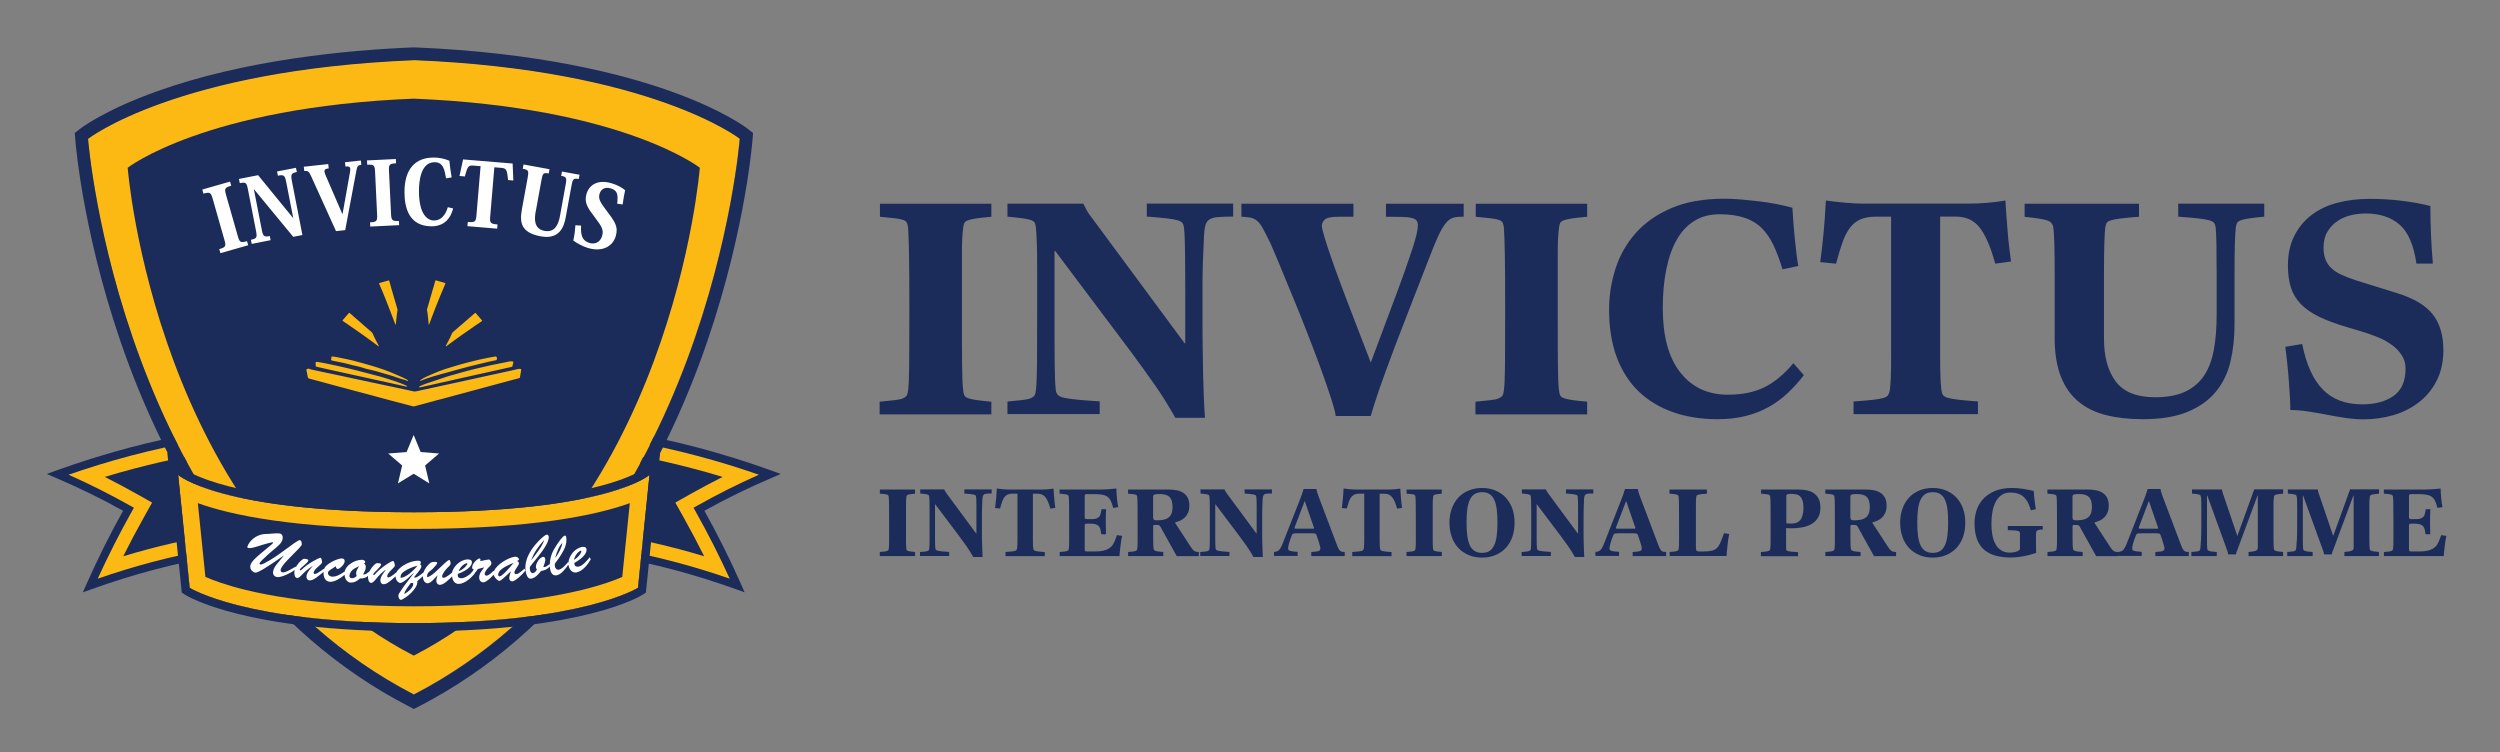 <?xml version="1.0" encoding="UTF-8"?>
<svg id="Layer_1" xmlns="http://www.w3.org/2000/svg" version="1.1" viewBox="0 0 321.33 96.72">
  <rect x="0" y="0" width="321.33" height="96.72" fill="#808080" stroke="none"/>
  <!-- Generator: Adobe Illustrator 29.4.0, SVG Export Plug-In . SVG Version: 2.1.0 Build 152)  -->
  <defs>
    <style>
      .st0, .st1, .st2 {
        fill-rule: evenodd;
      }

      .st0, .st3 {
        fill: #1c2c5a;
      }

      .st1 {
        fill: #fff;
      }

      .st2 {
        fill: #fcb813;
      }
    </style>
  </defs>
  <g>
    <path class="st0" d="M27.78,70.96c-2.72.47-5.43,1.07-8.13,1.78-2.7.72-5.38,1.55-8.05,2.52,1.46-3.3,3.1-6.58,4.92-9.81-2.9-1.63-5.93-3.14-9.1-4.49,3.04-1.1,6.11-2.06,9.19-2.87,3.08-.82,6.18-1.5,9.28-2.03.3,2.35.6,4.71.9,7.06.33,2.61.66,5.23,1,7.84"/>
    <path class="st2" d="M23.96,58.69c.2,1.57.4,3.14.6,4.71.24,1.92.49,3.83.73,5.75-2.09.41-4.17.89-6.22,1.43-1.08.29-2.16.59-3.23.92.83-1.67,1.71-3.32,2.62-4.95l1.09-1.95-1.95-1.1c-1.35-.76-2.73-1.49-4.13-2.2,1.23-.37,2.46-.73,3.7-1.05,2.24-.59,4.51-1.12,6.79-1.57M25.89,56.06c-3.1.54-6.2,1.22-9.28,2.03-3.08.82-6.15,1.77-9.19,2.87,3.17,1.35,6.2,2.86,9.1,4.49-1.81,3.23-3.45,6.51-4.92,9.81,2.67-.96,5.35-1.8,8.05-2.52,2.7-.72,5.41-1.31,8.13-1.78-.33-2.61-.66-5.23-1-7.84-.3-2.35-.6-4.71-.9-7.06"/>
    <path class="st0" d="M10.64,76.16l.49-1.11c1.4-3.17,2.98-6.33,4.69-9.4-2.76-1.54-5.65-2.95-8.6-4.21l-1.21-.52,1.23-.45c3.03-1.09,6.13-2.06,9.23-2.89,3.07-.82,6.21-1.5,9.33-2.04l.53-.09.07.54c.3,2.35.6,4.71.9,7.06l1.06,8.33-.49.08c-2.71.47-5.43,1.07-8.09,1.77-2.69.71-5.38,1.56-8.01,2.5l-1.14.41ZM8.82,61.02c2.72,1.21,5.39,2.55,7.94,3.99l.45.25-.25.45c-1.59,2.83-3.06,5.74-4.4,8.67,2.29-.8,4.62-1.51,6.95-2.13,2.53-.67,5.11-1.24,7.69-1.71l-.93-7.36c-.28-2.17-.55-4.35-.83-6.52-2.91.52-5.83,1.17-8.7,1.93-2.65.7-5.31,1.52-7.91,2.42Z"/>
    <path class="st0" d="M78.58,70.96c2.72.47,5.43,1.07,8.13,1.78,2.7.72,5.38,1.55,8.05,2.52-1.46-3.3-3.1-6.58-4.92-9.81,2.9-1.63,5.93-3.14,9.1-4.49-3.04-1.1-6.11-2.06-9.19-2.87-3.08-.82-6.18-1.5-9.28-2.03-.3,2.35-.6,4.71-.9,7.06-.33,2.61-.66,5.23-1,7.84"/>
    <path class="st2" d="M82.39,58.69c-.2,1.57-.4,3.14-.6,4.71-.24,1.92-.49,3.83-.73,5.75,2.09.41,4.17.89,6.22,1.43,1.08.29,2.16.59,3.23.92-.83-1.67-1.71-3.32-2.62-4.95l-1.09-1.95,1.95-1.1c1.35-.76,2.73-1.49,4.13-2.2-1.23-.37-2.46-.73-3.7-1.05-2.24-.59-4.51-1.12-6.79-1.57M80.47,56.06c3.1.54,6.2,1.22,9.28,2.03,3.08.82,6.15,1.77,9.19,2.87-3.17,1.35-6.2,2.86-9.1,4.49,1.81,3.23,3.45,6.51,4.92,9.81-2.67-.96-5.35-1.8-8.05-2.52-2.7-.72-5.41-1.31-8.13-1.78.33-2.61.66-5.23,1-7.84.3-2.35.6-4.71.9-7.06"/>
    <path class="st0" d="M95.72,76.16l-.49-1.11c-1.4-3.17-2.98-6.33-4.69-9.4,2.76-1.54,5.65-2.95,8.6-4.21l1.21-.52-1.23-.45c-3.03-1.09-6.13-2.06-9.23-2.89-3.07-.82-6.21-1.5-9.33-2.04l-.53-.09-.07.54c-.3,2.35-.6,4.71-.9,7.06l-1.06,8.33.49.08c2.71.47,5.43,1.07,8.09,1.77,2.69.71,5.38,1.56,8.01,2.5l1.14.41ZM97.53,61.02c-2.72,1.21-5.39,2.55-7.94,3.99l-.45.25.25.45c1.59,2.83,3.07,5.74,4.4,8.67-2.29-.8-4.62-1.51-6.95-2.13-2.53-.67-5.11-1.24-7.69-1.71l.93-7.36c.28-2.17.55-4.35.83-6.52,2.91.52,5.83,1.17,8.7,1.93,2.65.7,5.31,1.52,7.91,2.42Z"/>
    <path class="st2" d="M53.18,7.69c-30.54,1.24-41.89,10.11-41.89,10.11,0,0,4.04,51.84,41.89,71.44,37.85-19.6,41.89-71.44,41.89-71.44,0,0-11.35-8.87-41.89-10.11"/>
    <path class="st0" d="M53.18,12.68c-26.8,1.09-36.77,8.88-36.77,8.88,0,0,3.55,45.5,36.77,62.71,33.22-17.2,36.77-62.71,36.77-62.71,0,0-9.96-7.79-36.77-8.88"/>
    <path class="st0" d="M53.2,7.73c30.54,1.24,41.89,10.11,41.89,10.11,0,0-4.04,51.84-41.89,71.44C15.36,69.69,11.32,17.85,11.32,17.85c0,0,11.35-8.87,41.89-10.11ZM53.2,6.09h-.07c-8.82.36-21.68,1.63-32.88,5.62-6.83,2.43-9.83,4.75-9.95,4.84l-.69.54.07.88c.04.54,1.09,13.37,6.85,28.82,3.39,9.09,7.71,17.18,12.85,24.05,6.45,8.62,14.22,15.32,23.07,19.9l.75.39.75-.39c8.85-4.58,16.62-11.28,23.07-19.9,5.14-6.86,9.46-14.95,12.85-24.05,5.75-15.45,6.81-28.28,6.85-28.82l.07-.88-.69-.54c-.12-.1-3.13-2.41-9.95-4.84-6.18-2.2-16.9-4.97-32.88-5.62h-.07Z"/>
    <path class="st0" d="M53.19,65.83c-25,0-30.29-4.8-30.29-4.8l1.48,14.51s7.13,4.54,28.81,4.54,28.81-4.54,28.81-4.54l1.48-14.51s-5.29,4.8-30.29,4.8"/>
    <path class="st2" d="M80.95,64.67l-.97,9.48c-.92.41-2.58,1.04-5.16,1.67-7.15,1.75-15.71,2.11-21.63,2.11s-14.48-.37-21.63-2.11c-2.58-.63-4.25-1.27-5.16-1.67l-.97-9.48c4.21,1.52,12.43,3.31,27.76,3.31s23.55-1.79,27.76-3.31ZM83.48,61.04s-5.29,4.8-30.29,4.8-30.29-4.8-30.29-4.8l1.48,14.51s7.13,4.54,28.81,4.54,28.81-4.54,28.81-4.54l1.48-14.51Z"/>
    <path class="st0" d="M83.48,61.04l-1.48,14.51s-7.13,4.54-28.81,4.54-28.81-4.54-28.81-4.54l-1.48-14.51s5.29,4.8,30.29,4.8,30.29-4.8,30.29-4.8ZM21.5,58.18l.33,2.96,1.48,14.51.05.52.44.28c.3.19,7.65,4.71,29.39,4.71s29.09-4.52,29.39-4.71l.44-.28.05-.52,1.48-14.51.3-2.94-2.09,2.03c-.11.09-1.54,1.18-5.71,2.26-7.22,1.87-16.96,2.26-23.86,2.26s-16.64-.39-23.86-2.26c-4.17-1.08-5.6-2.17-5.71-2.26l-2.11-2.05Z"/>
    <polygon class="st1" points="53.17 60.89 51.15 62.13 51.69 59.83 49.9 58.29 52.26 58.1 53.17 55.91 54.07 58.1 56.43 58.29 54.64 59.83 55.18 62.13 53.17 60.89"/>
    <path class="st2" d="M63.87,46.01s0,.07,0,.11c0,.11-.04.16-.17.19-.29.06-.57.12-.86.18-.47.11-.94.23-1.41.34-.41.1-.81.19-1.22.3-.33.08-.65.18-.97.26-.56.14-1.11.31-1.66.46-.66.18-1.32.35-1.97.55-.52.16-1.03.33-1.53.54-.03.01-.08.06-.1.01-.02-.04.04-.06.07-.09.26-.21.55-.35.85-.49.54-.25,1.08-.47,1.63-.69.47-.19.96-.33,1.45-.48.76-.23,1.51-.46,2.28-.65.47-.12.94-.23,1.4-.34.66-.16,1.33-.26,2-.39.11-.02.22.08.21.19ZM42.74,45.82c.28.03.56.08.84.14.59.13,1.19.23,1.77.38.84.22,1.68.45,2.52.7,1.09.32,2.15.7,3.19,1.17.41.18.82.34,1.21.56.05.03.1.07.15.1.02.01.05.03.03.06-.01.03-.04.02-.07.02-.11-.01-.2-.07-.3-.1-.39-.1-.78-.23-1.16-.36-.34-.12-.68-.24-1.03-.33-.52-.14-1.03-.3-1.55-.45-.44-.13-.9-.21-1.35-.33-.2-.05-.39-.12-.58-.18-.33-.11-.67-.16-1.01-.24-.39-.1-.78-.21-1.18-.3-.48-.11-.96-.19-1.43-.29-.05,0-.09-.02-.13-.04-.13-.05-.14-.07-.08-.2.02-.05.02-.1.01-.16-.01-.12.02-.15.15-.15ZM48.7,44.52c-.05,0-.08-.02-.11-.05-.29-.22-.59-.44-.89-.66-.29-.21-.58-.43-.88-.64-.32-.23-.64-.44-.95-.67-.47-.33-.94-.66-1.42-.98-.12-.08-.25-.17-.37-.25-.06-.04-.08-.07-.02-.13.26-.3.53-.61.79-.91.03-.04.06-.03.09,0,.22.19.44.38.65.57.24.21.49.42.73.63.23.2.45.4.67.59.24.21.48.41.72.62.08.07.16.14.2.24.21.53.5,1.02.75,1.53.01.03.04.05.04.1ZM61.98,41.21s-.03.05-.05.07c-.3.2-.6.4-.9.61-.3.21-.6.41-.89.62-.24.18-.49.34-.73.51-.26.19-.54.38-.8.57-.28.2-.56.41-.84.61-.11.08-.22.18-.34.26-.02.01-.04.03-.06.04-.02.01-.04.03-.06.01-.02-.02,0-.04,0-.06.06-.12.12-.24.18-.36.22-.4.42-.81.6-1.23.03-.08.08-.14.14-.19.32-.26.62-.53.93-.8.34-.29.67-.58,1.01-.87.29-.25.58-.5.86-.75.04-.04.07-.06.12,0,.26.3.52.6.78.9.01.02.03.04.04.05ZM54.88,39.82c0-.09.04-.16.06-.24.13-.46.26-.93.4-1.39.17-.57.34-1.14.5-1.71.04-.12.07-.25.1-.37.02-.07.05-.08.11-.07.37.11.75.21,1.12.32.07.02.09.06.06.13-.24.56-.48,1.12-.71,1.69-.2.48-.39.97-.58,1.45-.19.49-.38.99-.57,1.49-.07.17-.12.35-.19.53-.01.03-.02.08-.06.07-.04,0-.02-.05-.02-.08-.05-.45-.09-.89-.14-1.34-.02-.15-.05-.29-.08-.44,0-.02,0-.03,0-.04ZM51.1,39.82c-.04.2-.07.4-.09.6-.03.28-.06.55-.09.83-.01.14-.03.27-.04.41,0,.03,0,.06-.03.07-.04,0-.04-.04-.05-.06-.09-.23-.17-.46-.26-.69-.14-.37-.28-.73-.42-1.1-.22-.55-.42-1.11-.65-1.66-.18-.43-.34-.86-.54-1.29-.07-.14-.12-.3-.19-.44-.03-.07,0-.1.06-.12.28-.08.56-.16.83-.24.09-.02.18-.04.26-.07.1-.04.13,0,.16.09.07.27.15.53.22.8.15.51.29,1.02.44,1.52.12.41.24.82.36,1.22.01.04.02.09.03.13ZM40.57,46.8s0-.08,0-.12c0-.14.05-.19.19-.17.37.05.74.13,1.11.2.53.1,1.05.22,1.57.33.75.15,1.49.36,2.24.53.49.12.97.26,1.46.38.57.14,1.15.29,1.72.45.59.16,1.18.36,1.76.55.53.18,1.06.35,1.56.6.05.03.16.04.14.1-.02.06-.12.03-.18.02-.86-.19-1.72-.38-2.58-.57-.89-.2-1.79-.38-2.68-.59-.64-.15-1.28-.28-1.92-.42-.66-.15-1.33-.3-1.99-.44-.66-.15-1.32-.29-1.98-.44-.09-.02-.17-.04-.26-.06-.14-.04-.15-.05-.15-.19v-.13ZM65.67,46.44c.38.02.33.03.27.33-.02.1-.04.2-.08.3-.02.05-.05.08-.11.09-.27.06-.54.12-.82.18-.79.18-1.58.35-2.37.53-.84.19-1.67.37-2.51.56-.63.15-1.27.27-1.91.43-.64.15-1.28.28-1.92.43-.65.15-1.31.29-1.96.44-.11.03-.22.06-.33.05-.03,0-.07,0-.08-.05,0-.03.03-.05.06-.06.27-.14.56-.26.85-.36.69-.24,1.39-.45,2.08-.7.76-.27,1.55-.47,2.32-.69.61-.17,1.22-.35,1.84-.49.51-.12,1.03-.23,1.54-.36.7-.18,1.41-.28,2.11-.44.29-.07.59-.13.89-.18.05,0,.1,0,.13-.01ZM39.61,47.38c.11-.03.19.07.29.09.56.12,1.12.24,1.68.36.79.17,1.57.33,2.36.5.65.14,1.3.28,1.95.42.66.14,1.31.28,1.97.42.69.15,1.38.29,2.07.44.63.13,1.26.26,1.88.4.44.1.89.18,1.33.29.12.03.23.02.34,0,1-.22,1.99-.42,2.99-.65.66-.15,1.32-.28,1.98-.43.63-.15,1.27-.27,1.91-.42.64-.15,1.28-.27,1.92-.42.67-.16,1.34-.28,2.01-.44.63-.15,1.27-.27,1.91-.42.2-.04.39-.12.6-.11.18,0,.21.05.18.23-.04.29-.09.57-.15.85-.01.08-.05.11-.12.12-.33.09-.66.17-.99.26-1.06.29-2.12.57-3.19.86-.52.14-1.04.28-1.56.42-1.06.29-2.12.57-3.19.86-.54.15-1.08.29-1.62.43-.96.26-1.93.52-2.89.78-.08.02-.15.02-.23,0-.89-.24-1.79-.48-2.68-.71-1.08-.29-2.16-.58-3.25-.87-1.03-.28-2.07-.56-3.1-.83-1.06-.28-2.12-.57-3.18-.86-.37-.1-.73-.2-1.1-.29-.09-.02-.14-.07-.16-.17-.06-.3-.12-.6-.18-.9-.02-.09.02-.14.1-.17.04-.01.08-.01.12-.01Z"/>
    <path class="st1" d="M74.69,28.98c-.1,1.49.29,2,1.08,2.25.65.2,1.36-.06,1.61-.87.24-.76,0-1.21-.88-2.37-.98-1.29-1.47-1.94-1.09-3.16.27-.86,1.25-1.89,3.27-1.25.71.22,1.29.54,1.67.87-.1.43-.22,1.09-.32,1.83l-.7-.1c.14-1.26,0-1.71-.85-1.97-.71-.22-1.23.1-1.41.67-.21.66.09,1.14.85,2.14,1.1,1.45,1.6,2.11,1.21,3.38-.42,1.34-1.8,2.02-3.6,1.46-.69-.22-1.35-.58-1.84-.94.16-.74.23-1.39.27-1.97l.73.05ZM68.86,27.14c-.16.89-.31,2.28,1.14,2.54,1.51.28,1.85-1.24,1.98-1.95l.73-4.03c.16-.86.07-.98-.58-1.1l.1-.55,2.26.41-.1.55c-.67-.12-.78-.02-.93.82l-.75,4.12c-.2,1.08-.73,2.88-3.18,2.43-2.6-.47-2.76-1.79-2.44-3.53l.74-4.05c.15-.84.1-.97-.64-1.11l.1-.55,3.34.61-.1.55c-.69-.13-.77-.05-.93.82l-.73,4.01ZM63.54,21.5l-.53,6.29c-.07.85-.01.98.94,1.06l-.05.54-3.82-.32.05-.54c.95.08,1.04-.04,1.11-.88l.53-6.29-.85-.07c-.69-.06-.81,0-1.17,1.39l-.69-.06.46-2.13,6.37.53.09,2.18-.68-.06c-.13-1.44-.25-1.51-.94-1.57l-.83-.07ZM57.34,22.93c-.21-1.18-.39-2.07-1.47-2.08-1.8-.01-2.01,2.45-2.02,3.64-.02,3.08,1.1,3.85,1.94,3.85.94,0,1.49-.76,1.77-1.71l.68.16c-.48,1.92-1.81,2.31-2.78,2.3-2.88-.02-3.49-2.35-3.47-4.49.02-2.77,1.3-4.37,3.8-4.35.68,0,1.35.15,1.97.41.06.66.16,1.39.29,2.14l-.7.12ZM47.56,28.58c.88-.04.95-.18.91-1.02l-.26-5.46c-.04-.85-.13-.97-1.01-.93l-.03-.55,3.71-.18.03.55c-.88.04-.95.17-.91,1.02l.26,5.46c.04.84.13.97,1.01.93l.03.54-3.71.18-.03-.54ZM44.03,27.5l.94-5.28c.04-.23.06-.39.05-.52-.03-.3-.23-.34-.62-.3l-.06-.55,2.04-.22.06.55c-.4.04-.53.17-.63.72l-1.44,7.68-1.18.13-3.18-7.02c-.31-.67-.42-.76-.9-.71l-.06-.55,3.14-.34.06.55c-.43.05-.57.16-.55.41.01.12.07.29.15.48l2.15,4.97h.03ZM33.17,22.51l4.5,5.51h.02s-.91-4.66-.91-4.66c-.16-.83-.31-.93-1.06-.78l-.11-.54,2.43-.47.11.54c-.7.14-.8.28-.64,1.12l1.36,6.98-1.18.23-5.04-6.11h-.02s1.02,5.22,1.02,5.22c.16.82.28.94,1.03.79l.1.53-2.43.48-.1-.53c.75-.15.82-.3.66-1.12l-1.05-5.39c-.16-.84-.27-.92-1.04-.77l-.11-.54,2.45-.48ZM28.18,32.02c.85-.24.89-.39.66-1.2l-1.5-5.26c-.23-.82-.34-.91-1.19-.67l-.15-.53,3.57-1.02.15.53c-.85.24-.89.38-.66,1.2l1.5,5.26c.23.81.34.91,1.19.67l.15.52-3.57,1.02-.15-.52Z"/>
    <path class="st1" d="M74.73,70.85c-.01-.05-.06-.09-.11-.07-.36.18-.73.63-.84,1.18.63-.36.98-.98.94-1.11ZM71.39,71.67c.47-.59.83-1.41.9-1.87-.35.24-.68,1-.92,1.85h.02ZM68.28,71.98h.02c1.42-1.79,1.54-2.25,1.64-2.54h-.02c-.69.73-1.29,1.59-1.64,2.54ZM64.04,73.94s.05.18.17.14c.15-.04.39-.04,1.8-1.72h-.02c-1.8.71-1.98,1.2-1.95,1.58ZM60.06,72.47c0-.05-.04-.1-.1-.08-.39.12-.82.51-1.01,1.03.68-.26,1.12-.81,1.11-.95ZM53.65,72.71c-.58.15-1.18.38-1.69.73-.35.24-.46.4-.49.82.42.03,1.25-.43,2.19-1.54h0ZM52.31,75.61c-.16.22-.29.47-.36.73.43-.18,1.16-.81,1.16-1.24,0-.05,0-.11-.01-.16-.19,0-.13,0-.29-.02l-.5.69ZM45.26,73.31c-.18.16-.34.46-.35.7,0,.23.13.3.33.31.26.01.43-.13.61-.29-.05-.13-.08-.23-.08-.36.02-.4.4-.88.37-.9-.27.14-.64.32-.89.53ZM63.5,73.41c.32-.87,1.88-1.76,2.67-1.85.36-.04.53.24.54.33,0,.09-.19.19-.26.22.15.05.24.13.25.3.02.25-.61.85-.58,1.21.01.13.13.18.26.17.33-.03.73-.46,1.05-.71l.09.28c-.3.41-1.27,1.33-1.65,1.36-.26.02-.39-.15-.41-.38-.02-.25.13-.68.21-.89h-.02s-.67.62-.67.62c-.14.13-.6.57-.78.59-.2.02-.65-.4-.75-.79-.37.41-.96.96-1.3.98-.33.02-.55-.27-.56-.57-.03-.53.35-.96.64-1.35h-.02s-.8.21-.8.21c-.11.2-.24.36-.38.5v.05c-.44.57-1.27,1.33-2.04,1.36-.56.02-.84-.46-.88-.97-.43.44-1.08,1.08-1.56,1.09-.29,0-.46-.23-.47-.51,0-.23.08-.45.15-.66l-.02-.02c-.3.27-.81.98-1.24.99-.38,0-.6-.43-.61-.76,0-.05,0-.1,0-.15l-.72.63c.06.55-.4,1.1-.76,1.48-.45.46-1.17.93-1.36.93-.2,0-.32-.35-.32-.52,0-.21.15-.37.25-.54.5-.81,1.17-1.58,1.75-2.38l-.02-.02c-.34.28-1.3,1.3-1.74,1.29-.22,0-.6-.35-.6-.84,0,0,0-.01,0-.02-.44.42-1.07,1.03-1.53,1.02-.3,0-.43-.26-.42-.52.01-.47.44-.97.7-1.32l-.02-.02c-.46.33-.86.72-1.22,1.17-.12.15-.42.52-.63.52-.34,0-.42-.5-.42-.76,0-.04,0-.08,0-.13-.29.24-.59.34-1.03.32-.34.32-.73.55-1.22.53-.38-.02-.71-.38-.76-1-.52.44-1.27.94-1.89.9-.6-.04-.85-.62-.81-1.19,0-.03,0-.06,0-.08-.47.36-1.28,1.14-1.81,1.09-.29-.03-.41-.29-.39-.55.04-.47.51-.94.79-1.27v-.02c-.49.29-.93.66-1.32,1.07-.13.14-.45.49-.66.47-.34-.03-.38-.53-.36-.79,0-.09.02-.18.05-.27-.4.34-1.71,1.02-2.28.93-.36-.06-.57-.34-.51-.7.07-.44.31-.75.58-1.08l.8-.97v-.02c-2.31,1.63-3.45,2.29-3.7,2.2-.47-.16-.66-.49-.6-.91.08-.49.85-1.13,1.22-1.45,1.2-1.03,1.68-1.35,1.69-1.46,0-.05-.02-.08-.06-.09-.05,0-.2.04-.24.05-.66.17-.5.11-2,.58-.22.07-.6.16-.82.12-.13-.02-.22-.06-.17-.19.21-.64,1.07-1.62,2.45-1.62.46,0,1.26-.13,1.7-.06.45.07.45.64.29.98-.17.35-.42.52-.75.84-.31.24-2.08,1.75-2.13,2.01-.01.09.04.15.13.16.32.05,1.97-1.03,2.29-1.27,2-1.43,2.53-1.89,2.76-1.86.22.03.26.37.24.54.03.17-.21.36-1.81,2-.74.76-.89,1.14-.9,1.25-.03.18.08.33.24.35.4.06,1.35-.55,1.7-.75,0,.04,0,.08,0,.11.21-.41.57-.82.9-1.04.11-.08.18-.08.31-.06.46.06.41.16.41.21-.03.3-1.08.99-1.1,1.18,0,.05.03.09.08.09.05,0,.13-.06.17-.09.69-.73,2.21-1.55,2.43-1.53.03,0,.07.05.11.16.04.12.07.26.08.43-.03.3-1.04.8-1.09,1.34,0,.07.05.15.13.15.19.02.55-.22.7-.33l.5-.34v.08c.12-.36.36-.55.76-.82.37-.24,1.14-.61,1.57-.58.24.02.34.15.33.38-.03.43-.68.99-.89.97-.18-.01-.24-.21-.24-.36l-.68.45c-.18.11-.33.22-.34.44-.01.18.16.43.56.46.52.03,1.14-.35,1.6-.67.09-.43.36-.73.73-.99.43-.32,1-.51,1.48-.51.17,0,.42.09.42.3,0,.12-.1.16-.19.2.23.07.27.24.26.47-.01.34-.18.61-.34.9.34.08.57-.21.82-.38.19-.38.48-.75.76-.97.1-.08.17-.09.31-.09.47.03.43.13.42.18,0,.3-1,1.07-1.01,1.26,0,.05.04.09.08.09.05,0,.13-.07.16-.11.64-.78,2.09-1.71,2.32-1.7.03,0,.08.04.12.15.04.12.09.26.11.42,0,.3-.98.87-.99,1.41,0,.07.06.14.14.14.19,0,.54-.26.68-.37l.37-.3c.1-.2.26-.37.46-.55.55-.5,1.54-.94,2.33-.93.1,0,.19,0,.27.07.04.04.09.14.08.19,0,.07-.08.15-.13.19.12.04.19.16.19.28,0,.35-.76,1.1-.95,1.41.26.1.52-.08,1.22-.63h0c.19-.54.59-1.02.94-1.26.11-.07.21-.09.34-.09.11,0,.5-.08.48.15-.01.12-.22.35-.3.42-.24.28-.28.35-.58.57-.24.18-.42.35-.42.68,0,.04,0,.12.06.12.14,0,.56-.24.92-.57l.76-.71c.16-.15.91-.9,1.1-.91.06,0,.15.02.19.42.02.19-.19.37-.31.48-.25.23-.79.86-.78,1.21,0,.12.07.17.2.17.25,0,.77-.41,1.06-.65.2-.87,1.13-1.68,2-1.71.25,0,.56.04.57.35.01.38-.35.97-1.82,1.52v.17c-.02.3.24.39.49.38.38-.01.79-.29,1.14-.58.17-.17.31-.35.44-.56-.16,0-.21-.07-.22-.23-.03-.56.73-1.16.92-1.17.08,0,.14.05.15.12,0,.08-.01.15-.04.22.72-.14,1.15-.26,1.23-.17.12.14.19.26.21.4.01.24-.13.37-.3.52-.21.21-.57.61-.56.92,0,.12.14.21.25.2.27-.02.63-.37.88-.62ZM73.06,72.57c-.36.51-.92,1.28-1.53,1.38-.56.09-.77-.44-.84-.89-.01-.08-.02-.17-.03-.25-.29.36-.66.51-1.12.58-.29.39-.77.92-1.28.99-.5.06-.66-.68-.71-1.05-.12-.97.24-1.86.76-2.66.54-.83,1.63-1.91,1.96-1.95.15-.02.24.11.26.26.08.7-.92,2-1.36,2.54l-1.06,1.33c-.08.5.15.88.44.81.24-.07.36-.29.47-.46-.07-.09-.13-.16-.14-.29-.05-.45.47-1.28.93-1.34.19-.02.25.17.27.31.04.32-.16.71-.25,1.01.32.02.56-.18.78-.38l.05.11c0-.68.19-1.4.52-1.97.55-.94,1.16-1.77,1.41-1.81.13-.02.19.16.2.26.06.74-.03,1.45-1.45,3.32-.05.14-.04.36.03.54.1.17.23.3.44.27.42-.07.94-.65,1.2-.98l.05.08c.05-.9.84-1.85,1.7-2.02.24-.05.56-.05.62.26.07.37-.19,1.01-1.56,1.79l.02.17c.04.29.31.34.55.29.54-.11,1.07-.79,1.41-1.2l.13.28c-.36.64-1.05,1.52-1.81,1.67-.56.11-.92-.33-1.03-.83-.01-.05-.02-.1-.03-.15Z"/>
  </g>
  <g>
    <g>
      <path class="st3" d="M127.42,27.86c-.85.08-1.51.15-1.97.22-.46.07-.82.15-1.05.24-.24.09-.39.21-.46.36-.07.15-.11.35-.14.62-.05.34-.09.8-.12,1.35-.03.56-.04,1.25-.04,2.09v7.74c0,2.73,0,4.87.02,6.43.01,1.55.06,2.63.14,3.24.03.27.07.48.14.64.07.16.22.29.46.38.24.09.59.17,1.05.24.46.07,1.12.14,1.97.22v1.63h-14.36v-1.63c.82-.08,1.47-.15,1.95-.2.48-.05.84-.13,1.07-.24.24-.11.4-.23.48-.38.08-.15.13-.36.16-.66.08-.61.13-1.69.14-3.24.01-1.55.02-3.69.02-6.43v-.8c0-3.02-.01-5.34-.04-6.94-.03-1.6-.07-2.75-.12-3.44-.03-.27-.07-.48-.14-.64s-.22-.28-.46-.38c-.24-.09-.6-.17-1.07-.22-.48-.05-1.13-.12-1.95-.2v-1.67h14.32v1.67Z"/>
      <path class="st3" d="M129.49,51.61c.82-.08,1.47-.15,1.95-.2.48-.05.83-.13,1.07-.24.24-.11.4-.23.48-.38.08-.15.13-.36.16-.66.08-.66.12-1.81.14-3.44.01-1.63.02-3.96.02-6.98v-4.93c0-1.3-.01-2.43-.04-3.38-.03-.96-.07-1.66-.12-2.11-.03-.27-.07-.47-.14-.62-.07-.15-.21-.27-.44-.36-.23-.09-.58-.17-1.05-.24-.48-.07-1.15-.14-2.03-.22v-1.67h9.75c.13.27.27.54.42.82.15.28.36.6.66.97l11.94,16.15h.08v-4.42c0-3.02,0-5.34-.02-6.96-.01-1.62-.06-2.77-.14-3.46-.03-.27-.09-.47-.2-.62-.11-.15-.33-.27-.66-.36-.33-.09-.8-.17-1.41-.24-.61-.07-1.45-.14-2.51-.22v-1.67h11.1v1.67c-.82,0-1.47.02-1.95.06-.48.04-.84.14-1.09.3s-.42.4-.52.72c-.09.32-.15.74-.18,1.27-.05,1.01-.1,2.09-.14,3.24-.04,1.15-.06,2.25-.06,3.28v3.58c0,1.43,0,2.82.02,4.16.01,1.34.03,2.59.06,3.74.03,1.15.06,2.2.1,3.14.04.94.09,1.73.14,2.37h-3.82c-.85-1.54-1.75-2.98-2.71-4.34-.95-1.35-1.96-2.75-3.02-4.18l-9.71-12.93h-.08v7.44c0,3.02,0,5.35.02,6.98.01,1.63.06,2.78.14,3.44.03.27.11.48.26.64.15.16.42.29.83.38s.97.17,1.69.24c.72.07,1.67.14,2.87.22v1.63h-11.86v-1.63Z"/>
      <path class="st3" d="M159.56,26.19h14.4v1.67h-1.91c-.93,0-1.52.12-1.77.36-.25.24-.38.5-.38.8,0,.21.1.66.3,1.33.2.68.47,1.52.82,2.53.34,1.01.75,2.14,1.21,3.38.46,1.25.95,2.52,1.45,3.82l2.51,6.52,2.9-7.76c.58-1.54,1.07-2.87,1.47-4,.4-1.13.72-2.08.98-2.86.25-.78.43-1.41.54-1.89.11-.48.16-.86.16-1.15,0-.24-.05-.43-.16-.58-.11-.15-.3-.26-.6-.34s-.7-.13-1.23-.14c-.53-.01-1.23-.02-2.11-.02v-1.67h9.99v1.67h-.36c-.45,0-.83.06-1.13.18-.31.12-.6.37-.9.76-.29.38-.6.93-.92,1.63-.32.7-.7,1.64-1.15,2.8-.96,2.47-1.78,4.6-2.49,6.4-.7,1.8-1.31,3.37-1.81,4.69-.5,1.33-.92,2.45-1.25,3.36-.33.92-.62,1.72-.86,2.41-.24.69-.44,1.29-.6,1.81-.16.52-.32,1.04-.48,1.57h-4.5c-.05-.45-.25-1.21-.6-2.29-.34-1.07-.78-2.32-1.29-3.74-.52-1.42-1.09-2.92-1.71-4.52s-1.24-3.13-1.85-4.61c-.61-1.49-1.17-2.85-1.69-4.1-.52-1.25-.93-2.23-1.25-2.94-.4-.82-.72-1.46-.97-1.91-.25-.45-.5-.78-.76-.99-.25-.21-.53-.34-.83-.4-.31-.05-.7-.09-1.17-.12v-1.67Z"/>
      <path class="st3" d="M204,27.86c-.85.08-1.51.15-1.97.22-.46.07-.82.15-1.05.24-.24.09-.39.21-.46.36-.07.15-.11.35-.14.62-.05.34-.09.8-.12,1.35-.03.56-.04,1.25-.04,2.09v7.74c0,2.73,0,4.87.02,6.43.01,1.55.06,2.63.14,3.24.03.27.07.48.14.64.07.16.22.29.46.38.24.09.59.17,1.05.24.46.07,1.12.14,1.97.22v1.63h-14.36v-1.63c.82-.08,1.47-.15,1.95-.2.48-.05.84-.13,1.07-.24.24-.11.4-.23.48-.38.08-.15.13-.36.16-.66.08-.61.13-1.69.14-3.24.01-1.55.02-3.69.02-6.43v-.8c0-3.02-.01-5.34-.04-6.94-.03-1.6-.07-2.75-.12-3.44-.03-.27-.07-.48-.14-.64s-.22-.28-.46-.38c-.24-.09-.6-.17-1.07-.22-.48-.05-1.13-.12-1.95-.2v-1.67h14.32v1.67Z"/>
      <path class="st3" d="M231.85,48.23c-.64.82-1.32,1.58-2.05,2.27-.73.69-1.54,1.29-2.43,1.79-.89.5-1.88.9-2.96,1.17-1.09.28-2.31.42-3.66.42-2.1,0-4-.3-5.71-.9-1.71-.6-3.18-1.48-4.4-2.65-1.22-1.17-2.16-2.63-2.83-4.4-.66-1.76-.99-3.81-.99-6.15,0-1.78.27-3.52.82-5.23.54-1.71,1.41-3.24,2.59-4.58,1.18-1.34,2.71-2.41,4.59-3.22,1.88-.81,4.16-1.21,6.84-1.21.64,0,1.34.03,2.11.1.77.07,1.54.15,2.33.24.78.09,1.54.21,2.29.36.74.15,1.41.3,1.99.46.03.53.07,1.14.12,1.83.05.69.11,1.38.18,2.07.07.69.14,1.35.22,1.99.08.64.16,1.17.24,1.59l-2.03.44c-.34-1.14-.72-2.15-1.13-3.04-.41-.89-.92-1.63-1.51-2.23s-1.33-1.05-2.21-1.35c-.88-.3-1.95-.46-3.22-.46s-2.33.28-3.24.84c-.92.56-1.67,1.36-2.27,2.41-.6,1.05-1.05,2.31-1.35,3.8-.31,1.49-.46,3.16-.46,5.01,0,3.61.75,6.37,2.25,8.27,1.5,1.91,3.53,2.86,6.11,2.86,1.86,0,3.43-.32,4.73-.97s2.53-1.68,3.7-3.08l1.35,1.55Z"/>
      <path class="st3" d="M238.21,51.61c1.06-.08,1.9-.15,2.51-.22.61-.07,1.07-.15,1.37-.24s.5-.22.6-.38c.09-.16.17-.37.22-.64.05-.4.09-.95.12-1.65s.04-1.62.04-2.77v-17.86h-1.99c-.74,0-1.37.11-1.89.32-.52.21-.97.56-1.35,1.03-.38.48-.72,1.1-.99,1.87-.28.77-.56,1.71-.86,2.82l-2.03-.2c.16-1.19.3-2.41.42-3.66s.22-2.67.3-4.26c.77.11,1.58.2,2.45.28.86.08,1.58.12,2.17.12h13.84c.64,0,1.39-.03,2.25-.1.86-.07,1.65-.17,2.37-.3.03.56.07,1.17.12,1.85.05.68.11,1.36.16,2.05.05.69.12,1.37.2,2.05.08.68.16,1.31.24,1.89l-2.03.28c-.56-2.07-1.21-3.59-1.95-4.58-.74-.98-1.78-1.47-3.1-1.47h-2.03v17.86c0,1.14.01,2.06.04,2.77.03.7.07,1.25.12,1.65.03.27.09.48.2.64.11.16.32.29.64.38s.78.17,1.39.24c.61.07,1.43.14,2.47.22v1.63h-15.99v-1.63Z"/>
      <path class="st3" d="M260.25,26.19h14.68v1.67c-1.01.08-1.79.15-2.35.22-.56.07-.98.15-1.27.24-.29.09-.48.21-.56.36-.08.15-.13.35-.16.62-.05.4-.09,1.09-.12,2.07-.03.98-.04,2.23-.04,3.74v8.43c0,2.31.5,4.14,1.51,5.49,1.01,1.35,2.69,2.03,5.05,2.03,1.56,0,2.86-.24,3.88-.72,1.02-.48,1.83-1.17,2.43-2.07.6-.9,1.01-2.01,1.25-3.32.24-1.31.36-2.8.36-4.48v-5.37c0-3.08-.04-5.01-.12-5.81-.03-.27-.09-.47-.2-.62-.11-.15-.33-.27-.66-.36-.33-.09-.81-.17-1.43-.24-.62-.07-1.47-.14-2.53-.22v-1.67h11.06v1.67c-.82.08-1.47.15-1.93.22-.46.07-.82.15-1.07.24-.25.09-.42.21-.5.36-.08.15-.13.35-.16.62-.05.42-.09,1.12-.12,2.09-.03.97-.04,2.21-.04,3.72v6.64c0,1.67-.17,3.24-.52,4.71-.34,1.47-.96,2.76-1.85,3.86-.89,1.1-2.1,1.97-3.62,2.61-1.53.64-3.46.96-5.79.96-1.75,0-3.32-.17-4.71-.52-1.39-.34-2.58-.92-3.56-1.73-.98-.81-1.74-1.88-2.27-3.22-.53-1.34-.8-3-.8-4.99v-8.31c0-1.51-.01-2.75-.04-3.72-.03-.97-.07-1.66-.12-2.09-.05-.5-.34-.84-.86-.99-.52-.16-1.47-.3-2.84-.44v-1.67Z"/>
      <path class="st3" d="M295.9,44.21c.53,2.63,1.41,4.58,2.65,5.85s2.92,1.91,5.07,1.91c1.67,0,3.02-.36,4.04-1.09,1.02-.73,1.53-1.89,1.53-3.48,0-.64-.15-1.2-.46-1.69-.3-.49-.71-.93-1.21-1.31-.5-.38-1.08-.72-1.73-.99-.65-.28-1.33-.52-2.05-.74l-1.99-.6c-1.46-.42-2.68-.88-3.66-1.35s-1.77-1.03-2.37-1.65c-.6-.62-1.02-1.33-1.27-2.13-.25-.8-.38-1.72-.38-2.78,0-1.46.26-2.73.8-3.8.53-1.07,1.26-1.97,2.19-2.69.93-.72,2.03-1.25,3.3-1.59,1.27-.34,2.67-.52,4.18-.52s2.94.09,4.28.26,2.53.39,3.56.66c0,1.27.03,2.51.08,3.7s.13,2.43.24,3.7h-2.11c-.35-2.39-1.07-4.06-2.17-5.01-1.1-.95-2.55-1.43-4.36-1.43-.61,0-1.23.07-1.87.22-.64.15-1.21.39-1.73.74-.52.34-.95.8-1.29,1.35s-.52,1.25-.52,2.07c0,.61.09,1.13.26,1.55.17.42.42.8.76,1.11.33.32.76.6,1.29.84.53.24,1.15.48,1.87.72l5.25,1.63c2.15.66,3.68,1.57,4.6,2.73.91,1.15,1.37,2.69,1.37,4.59,0,1.51-.29,2.82-.86,3.94s-1.33,2.04-2.29,2.78c-.96.74-2.05,1.29-3.28,1.65-1.23.36-2.51.54-3.84.54-.72,0-1.48-.06-2.29-.18-.81-.12-1.62-.26-2.45-.42-.82-.16-1.63-.3-2.43-.42s-1.54-.18-2.23-.18c0-.5-.02-1.09-.06-1.75-.04-.66-.09-1.36-.14-2.09-.05-.73-.12-1.47-.2-2.21-.08-.74-.16-1.43-.24-2.07l2.15-.36Z"/>
    </g>
    <g>
      <path class="st3" d="M117.63,63.45c-.27.02-.48.05-.62.07-.15.02-.26.05-.33.08s-.12.07-.14.11c-.02.05-.04.11-.04.19-.02.11-.03.25-.04.43,0,.18-.01.4-.01.66v2.44c0,.86,0,1.54,0,2.03s.02.83.04,1.02c0,.08.02.15.04.2.02.05.07.09.14.12s.19.05.33.08c.15.02.35.04.62.07v.52h-4.54v-.52c.26-.03.47-.05.62-.06.15-.02.26-.04.34-.08.08-.03.12-.07.15-.12.03-.05.04-.12.05-.21.03-.19.04-.53.04-1.02,0-.49,0-1.17,0-2.03v-.25c0-.96,0-1.69-.01-2.19,0-.51-.02-.87-.04-1.09,0-.08-.02-.15-.04-.2-.02-.05-.07-.09-.14-.12-.08-.03-.19-.05-.34-.07-.15-.02-.36-.04-.62-.06v-.53h4.52v.53Z"/>
      <path class="st3" d="M118.28,70.95c.26-.03.46-.05.62-.06.15-.02.26-.04.34-.08.08-.03.12-.07.15-.12.03-.05.04-.12.05-.21.02-.21.04-.57.04-1.09,0-.52,0-1.25,0-2.21v-1.56c0-.41,0-.77-.01-1.07,0-.3-.02-.52-.04-.67,0-.08-.02-.15-.04-.19-.02-.05-.07-.08-.14-.11s-.18-.05-.33-.08c-.15-.02-.36-.04-.64-.07v-.53h3.08c.04.08.09.17.13.26.05.09.12.19.21.31l3.77,5.1h.03v-1.4c0-.96,0-1.69,0-2.2s-.02-.88-.04-1.09c0-.08-.03-.15-.06-.19-.03-.05-.1-.08-.21-.11-.1-.03-.25-.05-.45-.08-.19-.02-.46-.04-.79-.07v-.53h3.51v.53c-.26,0-.46,0-.62.02-.15.01-.27.04-.35.09-.08.05-.13.13-.16.23-.03.1-.05.23-.06.4-.02.32-.03.66-.04,1.02-.01.36-.02.71-.02,1.04v1.13c0,.45,0,.89,0,1.31,0,.42,0,.82.02,1.18,0,.36.02.7.03.99.01.3.03.55.04.75h-1.21c-.27-.49-.55-.94-.85-1.37s-.62-.87-.96-1.32l-3.07-4.08h-.03v2.35c0,.96,0,1.69,0,2.21,0,.52.02.88.04,1.09,0,.08.04.15.08.2s.13.09.26.12.31.05.53.08c.23.02.53.04.91.07v.52h-3.75v-.52Z"/>
      <path class="st3" d="M129.25,70.95c.33-.03.6-.05.79-.07.19-.02.34-.05.43-.08s.16-.07.19-.12.05-.12.07-.2c.02-.13.03-.3.04-.52,0-.22.01-.51.01-.87v-5.64h-.63c-.23,0-.43.03-.6.1-.16.07-.31.18-.43.33s-.23.35-.31.59-.18.54-.27.89l-.64-.06c.05-.38.09-.76.13-1.16.04-.39.07-.84.09-1.35.24.03.5.06.77.09.27.02.5.04.69.04h4.37c.2,0,.44-.01.71-.03s.52-.05.75-.09c0,.18.02.37.04.58.02.21.03.43.05.65s.04.43.06.65c.03.21.05.41.08.6l-.64.09c-.18-.65-.38-1.14-.62-1.45-.24-.31-.56-.46-.98-.46h-.64v5.64c0,.36,0,.65.01.87,0,.22.02.4.04.52,0,.08.03.15.06.2.03.05.1.09.2.12s.25.05.44.08c.19.02.45.04.78.07v.52h-5.05v-.52Z"/>
      <path class="st3" d="M136.2,70.95c.26-.03.47-.05.62-.06.15-.02.27-.04.35-.08.08-.03.13-.07.16-.12.03-.05.04-.12.05-.21.03-.19.04-.53.04-1.02,0-.49,0-1.17,0-2.03v-.25c0-.96,0-1.69-.01-2.19,0-.51-.02-.87-.04-1.09,0-.08-.02-.15-.05-.2s-.08-.09-.16-.12-.2-.05-.35-.07c-.16-.02-.36-.04-.62-.06v-.53h5.1c.4,0,.8-.01,1.2-.04.4-.03.73-.06,1-.09,0,.15,0,.34.02.58.02.23.04.47.06.72s.05.46.08.67.06.34.08.43l-.65.09c-.1-.39-.21-.71-.33-.94-.12-.23-.28-.41-.46-.53s-.43-.2-.71-.24c-.29-.04-.64-.06-1.07-.06h-.84c-.17,0-.25.08-.25.24v2.75c0,.08.02.14.07.18.05.03.17.05.37.05h.38c.28,0,.51-.02.67-.08s.28-.13.37-.23c.09-.1.15-.24.19-.4.04-.16.07-.35.11-.57h.59c0,.21-.02.45-.03.72,0,.27-.01.55-.01.85,0,.13,0,.27,0,.42,0,.16,0,.31.01.46,0,.15,0,.29.01.43,0,.13,0,.25,0,.34h-.6c-.03-.23-.06-.42-.1-.59s-.11-.31-.2-.42c-.09-.11-.22-.2-.38-.26-.16-.06-.38-.09-.63-.09h-.57c-.08,0-.15.01-.19.04s-.06.09-.06.18v3.1c0,.17.08.25.25.25h1.07c.43,0,.79-.03,1.08-.1.29-.07.54-.17.74-.3.2-.13.37-.3.49-.5.13-.2.23-.43.33-.7l.18-.5.67.1c-.04.17-.08.37-.12.61s-.07.48-.1.74-.05.49-.08.71c-.02.22-.04.4-.04.53h-7.69v-.52Z"/>
      <path class="st3" d="M145,70.95c.26-.03.47-.05.62-.06.15-.02.27-.04.35-.08.08-.03.13-.07.16-.12.03-.05.04-.12.05-.21.03-.19.04-.53.04-1.02,0-.49,0-1.17,0-2.03v-.25c0-.96,0-1.69-.01-2.19,0-.51-.02-.87-.04-1.09,0-.08-.02-.15-.05-.2s-.08-.09-.16-.12-.2-.05-.35-.07c-.16-.02-.36-.04-.62-.06v-.53h5.15c.39,0,.74.03,1.07.09s.62.17.87.33.44.37.58.64.21.61.21,1.02c0,.37-.06.68-.18.93s-.26.46-.44.62c-.18.16-.37.29-.58.38-.21.09-.42.16-.62.21v.08l1.9,2.92c.12.18.22.33.3.43.08.1.17.18.25.24.08.05.17.09.26.11.09.02.2.03.33.04v.52h-2.84l-2.14-3.85c-.05-.07-.11-.11-.19-.13-.08-.02-.18-.03-.33-.03-.12,0-.22,0-.28.02-.06.01-.09.05-.09.12v1.34c0,.29,0,.58.01.88,0,.3.02.52.04.65,0,.09.03.16.07.21.04.05.1.09.19.12.09.03.21.06.37.08.16.02.36.04.62.06v.52h-4.52v-.52ZM148.23,66.59c0,.12.04.19.11.23.08.04.19.06.34.06.33,0,.62-.03.87-.08.25-.05.47-.15.64-.28.17-.13.3-.31.39-.53.09-.22.13-.5.13-.82,0-.6-.13-1.03-.39-1.29-.26-.26-.68-.38-1.26-.38-.33,0-.55.02-.67.06s-.18.13-.18.28v2.76Z"/>
      <path class="st3" d="M154.3,70.95c.26-.03.46-.05.62-.06.15-.02.26-.04.34-.08.08-.03.12-.07.15-.12.03-.05.04-.12.05-.21.02-.21.04-.57.04-1.09,0-.52,0-1.25,0-2.21v-1.56c0-.41,0-.77-.01-1.07,0-.3-.02-.52-.04-.67,0-.08-.02-.15-.04-.19-.02-.05-.07-.08-.14-.11s-.18-.05-.33-.08c-.15-.02-.36-.04-.64-.07v-.53h3.08c.04.08.09.17.13.26.05.09.12.19.21.31l3.77,5.1h.03v-1.4c0-.96,0-1.69,0-2.2s-.02-.88-.04-1.09c0-.08-.03-.15-.06-.19-.03-.05-.1-.08-.21-.11-.1-.03-.25-.05-.45-.08-.19-.02-.46-.04-.79-.07v-.53h3.51v.53c-.26,0-.46,0-.62.02-.15.01-.27.04-.35.09-.08.05-.13.13-.16.23-.03.1-.05.23-.06.4-.02.32-.03.66-.04,1.02-.01.36-.02.71-.02,1.04v1.13c0,.45,0,.89,0,1.31,0,.42,0,.82.02,1.18,0,.36.02.7.03.99.01.3.03.55.04.75h-1.21c-.27-.49-.55-.94-.85-1.37s-.62-.87-.96-1.32l-3.07-4.08h-.03v2.35c0,.96,0,1.69,0,2.21,0,.52.02.88.04,1.09,0,.08.04.15.08.2s.13.09.26.12.31.05.53.08c.23.02.53.04.91.07v.52h-3.75v-.52Z"/>
      <path class="st3" d="M163.73,70.95c.17-.02.31-.05.42-.09.11-.04.21-.11.29-.21.09-.1.17-.24.26-.42s.18-.42.3-.72l2.07-5.27c.12-.31.21-.56.28-.75.07-.19.13-.41.2-.64h1.65c.03.19.09.4.16.62.08.22.15.43.23.63l2.24,5.93c.08.2.14.36.21.48.06.12.13.21.2.28s.15.1.25.13c.09.02.21.03.35.03v.52h-4.3v-.52c.28-.02.49-.04.65-.06s.27-.05.35-.09.12-.08.14-.14c.02-.05.03-.12.03-.19,0-.06-.02-.17-.07-.35s-.1-.35-.16-.55c-.06-.19-.12-.37-.18-.54-.06-.17-.1-.28-.12-.33-.03-.07-.11-.11-.21-.13-.11-.02-.29-.03-.53-.03h-1.48c-.19,0-.34,0-.45.01-.11,0-.2.02-.26.04-.06.02-.11.05-.14.09-.03.04-.06.09-.08.16-.15.37-.27.71-.35,1.01-.08.31-.12.5-.12.6,0,.08.01.15.04.21.03.05.09.1.18.13.09.03.21.06.37.08s.37.04.64.06v.52h-3.04v-.52ZM168.74,67.96c.1,0,.15-.02.15-.08,0-.03,0-.08-.03-.13s-.03-.1-.05-.14l-1.11-3.22-1.23,3.22s-.03.09-.05.14c-.02.05-.03.09-.03.12,0,.05.05.08.14.08h2.2Z"/>
      <path class="st3" d="M173.82,70.95c.33-.03.6-.05.79-.07.19-.02.34-.05.43-.08s.16-.07.19-.12.05-.12.07-.2c.02-.13.03-.3.04-.52,0-.22.01-.51.01-.87v-5.64h-.63c-.23,0-.43.03-.6.1-.16.07-.31.18-.43.33s-.23.35-.31.59-.18.54-.27.89l-.64-.06c.05-.38.09-.76.13-1.16.04-.39.07-.84.09-1.35.24.03.5.06.77.09.27.02.5.04.69.04h4.37c.2,0,.44-.01.71-.03s.52-.05.75-.09c0,.18.02.37.04.58.02.21.03.43.05.65s.04.43.06.65c.03.21.05.41.08.6l-.64.09c-.18-.65-.38-1.14-.62-1.45-.24-.31-.56-.46-.98-.46h-.64v5.64c0,.36,0,.65.01.87,0,.22.02.4.04.52,0,.08.03.15.06.2.03.05.1.09.2.12s.25.05.44.08c.19.02.45.04.78.07v.52h-5.05v-.52Z"/>
      <path class="st3" d="M185.33,63.45c-.27.02-.48.05-.62.07-.15.02-.26.05-.33.08s-.12.07-.14.11c-.02.05-.04.11-.04.19-.02.11-.03.25-.04.43,0,.18-.01.4-.01.66v2.44c0,.86,0,1.54,0,2.03s.02.83.04,1.02c0,.08.02.15.04.2.02.05.07.09.14.12s.19.05.33.08c.15.02.35.04.62.07v.52h-4.54v-.52c.26-.03.47-.05.62-.06.15-.02.26-.04.34-.08.08-.03.12-.07.15-.12.03-.05.04-.12.05-.21.03-.19.04-.53.04-1.02,0-.49,0-1.17,0-2.03v-.25c0-.96,0-1.69-.01-2.19,0-.51-.02-.87-.04-1.09,0-.08-.02-.15-.04-.2-.02-.05-.07-.09-.14-.12-.08-.03-.19-.05-.34-.07-.15-.02-.36-.04-.62-.06v-.53h4.52v.53Z"/>
      <path class="st3" d="M186.3,67.19c0-.66.1-1.27.3-1.82.2-.55.48-1.02.84-1.41s.8-.69,1.32-.91c.52-.22,1.09-.33,1.73-.33s1.21.11,1.73.33c.52.22.96.52,1.32.91.36.39.64.86.84,1.41.2.55.29,1.16.29,1.82s-.1,1.28-.29,1.83c-.2.55-.48,1.02-.84,1.41-.37.39-.8.69-1.32.91-.51.22-1.09.33-1.73.33s-1.21-.11-1.73-.33c-.51-.22-.96-.52-1.32-.91-.36-.39-.65-.86-.84-1.41-.2-.55-.3-1.16-.3-1.83ZM188.5,67.19c0,.65.03,1.22.1,1.71.07.49.18.89.33,1.21.15.32.36.56.62.72.26.16.57.23.94.23s.69-.08.94-.23c.25-.15.45-.39.61-.72.16-.32.27-.73.33-1.21.07-.49.1-1.06.1-1.71s-.03-1.23-.09-1.72c-.06-.49-.17-.9-.32-1.23-.15-.33-.35-.57-.61-.74-.25-.16-.58-.24-.96-.24s-.69.08-.95.24c-.26.16-.46.41-.62.74-.16.33-.26.74-.33,1.23-.06.49-.09,1.06-.09,1.72Z"/>
      <path class="st3" d="M195.61,70.95c.26-.03.46-.05.62-.06.15-.02.26-.04.34-.08.08-.03.12-.07.15-.12.03-.05.04-.12.05-.21.02-.21.04-.57.04-1.09,0-.52,0-1.25,0-2.21v-1.56c0-.41,0-.77-.01-1.07,0-.3-.02-.52-.04-.67,0-.08-.02-.15-.04-.19-.02-.05-.07-.08-.14-.11s-.18-.05-.33-.08c-.15-.02-.36-.04-.64-.07v-.53h3.08c.04.08.09.17.13.26.05.09.12.19.21.31l3.77,5.1h.03v-1.4c0-.96,0-1.69,0-2.2s-.02-.88-.04-1.09c0-.08-.03-.15-.06-.19-.03-.05-.1-.08-.21-.11-.1-.03-.25-.05-.45-.08-.19-.02-.46-.04-.79-.07v-.53h3.51v.53c-.26,0-.46,0-.62.02-.15.01-.27.04-.35.09-.08.05-.13.13-.16.23-.03.1-.05.23-.06.4-.02.32-.03.66-.04,1.02-.01.36-.02.71-.02,1.04v1.13c0,.45,0,.89,0,1.31,0,.42,0,.82.02,1.18,0,.36.02.7.03.99.01.3.03.55.04.75h-1.21c-.27-.49-.55-.94-.85-1.37s-.62-.87-.96-1.32l-3.07-4.08h-.03v2.35c0,.96,0,1.69,0,2.21,0,.52.02.88.04,1.09,0,.08.04.15.08.2s.13.09.26.12.31.05.53.08c.23.02.53.04.91.07v.52h-3.75v-.52Z"/>
      <path class="st3" d="M205.04,70.95c.17-.02.31-.05.42-.09.11-.04.21-.11.29-.21.09-.1.17-.24.26-.42s.18-.42.3-.72l2.07-5.27c.12-.31.21-.56.28-.75.07-.19.13-.41.2-.64h1.65c.03.19.09.4.16.62.08.22.15.43.23.63l2.24,5.93c.08.2.14.36.21.48.06.12.13.21.2.28s.15.1.25.13c.09.02.21.03.35.03v.52h-4.3v-.52c.28-.02.49-.04.65-.06s.27-.05.35-.09.12-.08.14-.14c.02-.05.03-.12.03-.19,0-.06-.02-.17-.07-.35s-.1-.35-.16-.55c-.06-.19-.12-.37-.18-.54-.06-.17-.1-.28-.12-.33-.03-.07-.11-.11-.21-.13-.11-.02-.29-.03-.53-.03h-1.48c-.19,0-.34,0-.45.01-.11,0-.2.02-.26.04-.06.02-.11.05-.14.09-.03.04-.06.09-.08.16-.15.37-.27.71-.35,1.01-.08.31-.12.5-.12.6,0,.08.01.15.04.21.03.05.09.1.18.13.09.03.21.06.37.08s.37.04.64.06v.52h-3.04v-.52ZM210.05,67.96c.1,0,.15-.02.15-.08,0-.03,0-.08-.03-.13s-.03-.1-.05-.14l-1.11-3.22-1.23,3.22s-.03.09-.05.14c-.02.05-.03.09-.03.12,0,.05.05.08.14.08h2.2Z"/>
      <path class="st3" d="M214.59,70.95c.26-.03.47-.05.62-.06.15-.02.27-.04.35-.08.08-.03.13-.07.16-.12.03-.05.04-.12.05-.21.03-.19.04-.53.04-1.02,0-.49,0-1.17,0-2.03v-.25c0-.96,0-1.69-.01-2.19,0-.51-.02-.87-.04-1.09,0-.08-.02-.15-.05-.2s-.08-.09-.16-.12-.2-.05-.35-.07c-.16-.02-.36-.04-.62-.06v-.53h4.81v.53c-.32.02-.57.05-.75.07-.18.02-.31.05-.4.08s-.14.07-.17.11c-.02.05-.04.11-.05.19-.03.22-.04.58-.04,1.09,0,.51,0,1.24,0,2.2v3.31c0,.09.03.18.08.26.05.08.15.12.3.12h.53c.43,0,.77-.02,1.04-.08.26-.05.48-.14.66-.28.18-.14.32-.33.44-.57.12-.24.24-.55.38-.92l.18-.5.67.1c-.04.17-.08.39-.12.65-.04.27-.07.54-.1.82-.03.28-.05.54-.08.79-.02.25-.04.44-.04.57h-7.31v-.52Z"/>
      <path class="st3" d="M226.36,70.95c.26-.03.47-.05.62-.06.15-.02.27-.04.35-.08.08-.03.13-.07.16-.12.03-.05.04-.12.05-.21.03-.19.04-.53.04-1.02,0-.49,0-1.17,0-2.03v-.25c0-.96,0-1.69-.01-2.19,0-.51-.02-.87-.04-1.09,0-.08-.02-.15-.05-.2s-.08-.09-.16-.12-.2-.05-.35-.07c-.16-.02-.36-.04-.62-.06v-.53h4.79c.38,0,.74.03,1.07.1.34.07.64.19.91.36.26.18.47.42.63.72.16.31.23.7.23,1.19,0,.51-.11.93-.32,1.27-.21.34-.49.6-.84.8-.34.2-.73.34-1.17.42-.44.08-.88.12-1.32.12-.17,0-.3,0-.4,0-.1,0-.22-.01-.36-.03v2.63c0,.09.01.16.04.21.02.05.09.09.19.12.1.03.26.06.46.08.21.02.49.04.85.06v.52h-4.78v-.52ZM229.59,67.26c.21.02.41.04.59.04.23,0,.44-.03.63-.08.2-.05.37-.16.52-.31.15-.15.26-.36.34-.62.08-.26.13-.59.13-1.01,0-.39-.04-.7-.11-.93-.08-.23-.18-.42-.32-.55-.14-.13-.31-.22-.5-.26-.2-.04-.42-.06-.66-.06-.29,0-.46.02-.52.06-.06.04-.09.12-.09.23v3.48Z"/>
      <path class="st3" d="M234.62,70.95c.26-.03.47-.05.62-.06.15-.02.27-.04.35-.08.08-.03.13-.07.16-.12.03-.05.04-.12.05-.21.03-.19.04-.53.04-1.02,0-.49,0-1.17,0-2.03v-.25c0-.96,0-1.69-.01-2.19,0-.51-.02-.87-.04-1.09,0-.08-.02-.15-.05-.2s-.08-.09-.16-.12-.2-.05-.35-.07c-.16-.02-.36-.04-.62-.06v-.53h5.15c.39,0,.74.03,1.07.09s.62.17.87.33.44.37.58.64.21.61.21,1.02c0,.37-.06.68-.18.93s-.26.46-.44.62c-.18.16-.37.29-.58.38-.21.09-.42.16-.62.21v.08l1.9,2.92c.12.18.22.33.3.43.08.1.17.18.25.24.08.05.17.09.26.11.09.02.2.03.33.04v.52h-2.84l-2.14-3.85c-.05-.07-.11-.11-.19-.13-.08-.02-.18-.03-.33-.03-.12,0-.22,0-.28.02-.06.01-.09.05-.09.12v1.34c0,.29,0,.58.01.88,0,.3.02.52.04.65,0,.09.03.16.07.21.04.05.1.09.19.12.09.03.21.06.37.08.16.02.36.04.62.06v.52h-4.52v-.52ZM237.85,66.59c0,.12.04.19.11.23.08.04.19.06.34.06.33,0,.62-.03.87-.08.25-.05.47-.15.64-.28.17-.13.3-.31.39-.53.09-.22.13-.5.13-.82,0-.6-.13-1.03-.39-1.29-.26-.26-.68-.38-1.26-.38-.33,0-.55.02-.67.06s-.18.13-.18.28v2.76Z"/>
      <path class="st3" d="M244.23,67.19c0-.66.1-1.27.3-1.82.2-.55.48-1.02.84-1.41s.8-.69,1.32-.91c.52-.22,1.09-.33,1.73-.33s1.21.11,1.73.33c.52.22.96.52,1.32.91.36.39.64.86.84,1.41.2.55.29,1.16.29,1.82s-.1,1.28-.29,1.83c-.2.55-.48,1.02-.84,1.41-.37.39-.8.69-1.32.91-.51.22-1.09.33-1.73.33s-1.21-.11-1.73-.33c-.51-.22-.96-.52-1.32-.91-.36-.39-.65-.86-.84-1.41-.2-.55-.3-1.16-.3-1.83ZM246.43,67.19c0,.65.03,1.22.1,1.71.07.49.18.89.33,1.21.15.32.36.56.62.72.26.16.57.23.94.23s.69-.08.94-.23c.25-.15.45-.39.61-.72.16-.32.27-.73.33-1.21.07-.49.1-1.06.1-1.71s-.03-1.23-.09-1.72c-.06-.49-.17-.9-.32-1.23-.15-.33-.35-.57-.61-.74-.25-.16-.58-.24-.96-.24s-.69.08-.95.24c-.26.16-.46.41-.62.74-.16.33-.26.74-.33,1.23-.06.49-.09,1.06-.09,1.72Z"/>
      <path class="st3" d="M258.67,62.72c.2,0,.42.01.67.03.24.02.49.05.73.09.24.04.48.08.71.13s.44.09.62.14c0,.17.02.35.04.56.02.21.04.42.07.63.03.21.05.42.08.62s.05.38.08.53l-.64.14c-.1-.36-.22-.68-.36-.96-.14-.28-.32-.52-.52-.72-.21-.2-.45-.35-.74-.45s-.63-.15-1.02-.15c-.44,0-.81.1-1.11.31-.31.21-.56.49-.75.85-.2.36-.34.78-.43,1.27-.09.49-.14,1.01-.14,1.56,0,.48.04.94.11,1.39.08.45.2.85.38,1.19.18.35.43.63.74.84s.7.31,1.17.31c.22,0,.45-.03.69-.09.24-.06.44-.17.58-.32v-2.11c0-.1-.05-.18-.14-.23-.09-.05-.31-.09-.67-.11l-.75-.03v-.53h4.49v.45c-.18,0-.33.02-.45.04-.11.02-.2.05-.26.09-.06.04-.1.1-.13.18-.02.08-.03.19-.03.32v.59c0,.21,0,.42,0,.63,0,.21,0,.41.01.61,0,.2,0,.38.02.53-.18.07-.39.14-.65.21-.26.08-.53.14-.82.2s-.58.11-.87.14-.57.06-.83.06c-.78,0-1.46-.08-2.05-.24s-1.09-.42-1.49-.77-.71-.82-.91-1.38c-.21-.57-.31-1.26-.31-2.08,0-.47.08-.97.23-1.5.16-.53.42-1.01.79-1.45s.87-.8,1.5-1.09c.63-.29,1.42-.43,2.38-.43Z"/>
      <path class="st3" d="M263.17,70.95c.26-.03.47-.05.62-.06.15-.02.27-.04.35-.08.08-.03.13-.07.16-.12.03-.05.04-.12.05-.21.03-.19.04-.53.04-1.02,0-.49,0-1.17,0-2.03v-.25c0-.96,0-1.69-.01-2.19,0-.51-.02-.87-.04-1.09,0-.08-.02-.15-.05-.2s-.08-.09-.16-.12-.2-.05-.35-.07c-.16-.02-.36-.04-.62-.06v-.53h5.15c.39,0,.74.03,1.07.09s.62.17.87.33.44.37.58.64.21.61.21,1.02c0,.37-.06.68-.18.93s-.26.46-.44.62c-.18.16-.37.29-.58.38-.21.09-.42.16-.62.21v.08l1.9,2.92c.12.18.22.33.3.43.08.1.17.18.25.24.08.05.17.09.26.11.09.02.2.03.33.04v.52h-2.84l-2.14-3.85c-.05-.07-.11-.11-.19-.13-.08-.02-.18-.03-.33-.03-.12,0-.22,0-.28.02-.06.01-.09.05-.09.12v1.34c0,.29,0,.58.01.88,0,.3.02.52.04.65,0,.09.03.16.07.21.04.05.1.09.19.12.09.03.21.06.37.08.16.02.36.04.62.06v.52h-4.52v-.52ZM266.4,66.59c0,.12.04.19.11.23.08.04.19.06.34.06.33,0,.62-.03.87-.08.25-.05.47-.15.64-.28.17-.13.3-.31.39-.53.09-.22.13-.5.13-.82,0-.6-.13-1.03-.39-1.29-.26-.26-.68-.38-1.26-.38-.33,0-.55.02-.67.06s-.18.13-.18.28v2.76Z"/>
      <path class="st3" d="M272.22,70.95c.17-.02.31-.05.42-.09.11-.04.21-.11.29-.21.09-.1.17-.24.26-.42s.18-.42.3-.72l2.07-5.27c.12-.31.21-.56.28-.75.07-.19.13-.41.2-.64h1.65c.03.19.09.4.16.62.08.22.15.43.23.63l2.24,5.93c.08.2.14.36.21.48.06.12.13.21.2.28s.15.1.25.13c.09.02.21.03.35.03v.52h-4.3v-.52c.28-.02.49-.04.65-.06s.27-.05.35-.09.12-.08.14-.14c.02-.05.03-.12.03-.19,0-.06-.02-.17-.07-.35s-.1-.35-.16-.55c-.06-.19-.12-.37-.18-.54-.06-.17-.1-.28-.12-.33-.03-.07-.11-.11-.21-.13-.11-.02-.29-.03-.53-.03h-1.48c-.19,0-.34,0-.45.01-.11,0-.2.02-.26.04-.06.02-.11.05-.14.09-.03.04-.06.09-.08.16-.15.37-.27.71-.35,1.01-.08.31-.12.5-.12.6,0,.08.01.15.04.21.03.05.09.1.18.13.09.03.21.06.37.08s.37.04.64.06v.52h-3.04v-.52ZM277.24,67.96c.1,0,.15-.02.15-.08,0-.03,0-.08-.03-.13s-.03-.1-.05-.14l-1.11-3.22-1.23,3.22s-.03.09-.05.14c-.02.05-.03.09-.03.12,0,.05.05.08.14.08h2.2Z"/>
      <path class="st3" d="M293.46,63.45c-.27.02-.48.05-.63.07-.15.02-.27.05-.35.08s-.14.07-.16.11c-.03.05-.04.11-.05.19-.02.11-.03.25-.04.43,0,.18-.01.4-.01.66v2.44c0,.86,0,1.54,0,2.03,0,.49.02.83.04,1.02,0,.08.02.15.05.2s.08.09.16.12.2.05.35.08c.15.02.36.04.63.07v.52h-4.44v-.52c.26-.03.47-.05.63-.08.16-.03.28-.06.36-.11s.14-.09.16-.16.04-.14.04-.23v-6.69h-.03l-2.58,6.95c-.08.18-.16.39-.21.63h-.99c0-.07-.02-.14-.04-.23-.02-.08-.05-.18-.09-.29l-2.56-7.06h-.03v5.76c0,.48,0,.83.03,1.04,0,.09.03.16.06.21.03.05.09.09.17.12.08.03.21.06.36.08.16.02.37.04.64.06v.52h-3.27v-.52c.28-.03.49-.05.64-.06.15-.02.26-.04.33-.08.07-.03.11-.07.13-.12.02-.05.04-.12.06-.21.02-.21.05-.57.08-1.09s.04-1.25.04-2.21v-1.56c0-.45,0-.82-.01-1.1,0-.28-.02-.49-.04-.63-.02-.08-.03-.15-.05-.19-.02-.05-.06-.08-.13-.11s-.18-.05-.33-.08c-.15-.02-.36-.04-.64-.07v-.53h3.85s.02.1.03.16c.01.07.03.13.04.2l1.9,5.59h.02l2.16-5.96h3.72v.53Z"/>
      <path class="st3" d="M305.78,63.45c-.27.02-.48.05-.63.07-.15.02-.27.05-.35.08s-.14.07-.16.11c-.03.05-.04.11-.05.19-.02.11-.03.25-.04.43,0,.18-.01.4-.01.66v2.44c0,.86,0,1.54,0,2.03,0,.49.02.83.04,1.02,0,.08.02.15.05.2s.08.09.16.12.2.05.35.08c.15.02.36.04.63.07v.52h-4.44v-.52c.26-.03.47-.05.63-.08.16-.03.28-.06.36-.11s.14-.09.16-.16.04-.14.04-.23v-6.69h-.03l-2.58,6.95c-.08.18-.16.39-.21.63h-.99c0-.07-.02-.14-.04-.23-.02-.08-.05-.18-.09-.29l-2.56-7.06h-.03v5.76c0,.48,0,.83.03,1.04,0,.09.03.16.06.21.03.05.09.09.17.12.08.03.21.06.36.08.16.02.37.04.64.06v.52h-3.27v-.52c.28-.03.49-.05.64-.06.15-.02.26-.04.33-.08.07-.03.11-.07.13-.12.02-.05.04-.12.06-.21.02-.21.05-.57.08-1.09s.04-1.25.04-2.21v-1.56c0-.45,0-.82-.01-1.1,0-.28-.02-.49-.04-.63-.02-.08-.03-.15-.05-.19-.02-.05-.06-.08-.13-.11s-.18-.05-.33-.08c-.15-.02-.36-.04-.64-.07v-.53h3.85s.02.1.03.16c.01.07.03.13.04.2l1.9,5.59h.02l2.16-5.96h3.72v.53Z"/>
      <path class="st3" d="M306.41,70.95c.26-.03.47-.05.62-.06.15-.02.27-.04.35-.08.08-.03.13-.07.16-.12.03-.05.04-.12.05-.21.03-.19.04-.53.04-1.02,0-.49,0-1.17,0-2.03v-.25c0-.96,0-1.69-.01-2.19,0-.51-.02-.87-.04-1.09,0-.08-.02-.15-.05-.2s-.08-.09-.16-.12-.2-.05-.35-.07c-.16-.02-.36-.04-.62-.06v-.53h5.1c.4,0,.8-.01,1.2-.04.4-.03.73-.06,1-.09,0,.15,0,.34.02.58.02.23.04.47.06.72s.05.46.08.67.06.34.08.43l-.65.09c-.1-.39-.21-.71-.33-.94-.12-.23-.28-.41-.46-.53s-.43-.2-.71-.24c-.29-.04-.64-.06-1.07-.06h-.84c-.17,0-.25.08-.25.24v2.75c0,.08.02.14.07.18.05.03.17.05.37.05h.38c.28,0,.51-.02.67-.08s.28-.13.37-.23c.09-.1.15-.24.19-.4.04-.16.07-.35.11-.57h.59c0,.21-.02.45-.03.72,0,.27-.01.55-.01.85,0,.13,0,.27,0,.42,0,.16,0,.31.01.46,0,.15,0,.29.01.43,0,.13,0,.25,0,.34h-.6c-.03-.23-.06-.42-.1-.59s-.11-.31-.2-.42c-.09-.11-.22-.2-.38-.26-.16-.06-.38-.09-.63-.09h-.57c-.08,0-.15.01-.19.04s-.06.09-.06.18v3.1c0,.17.08.25.25.25h1.07c.43,0,.79-.03,1.08-.1.29-.07.54-.17.74-.3.2-.13.37-.3.49-.5.13-.2.23-.43.33-.7l.18-.5.67.1c-.04.17-.08.37-.12.61s-.07.48-.1.74-.05.49-.08.71c-.02.22-.04.4-.04.53h-7.69v-.52Z"/>
    </g>
  </g>
</svg>